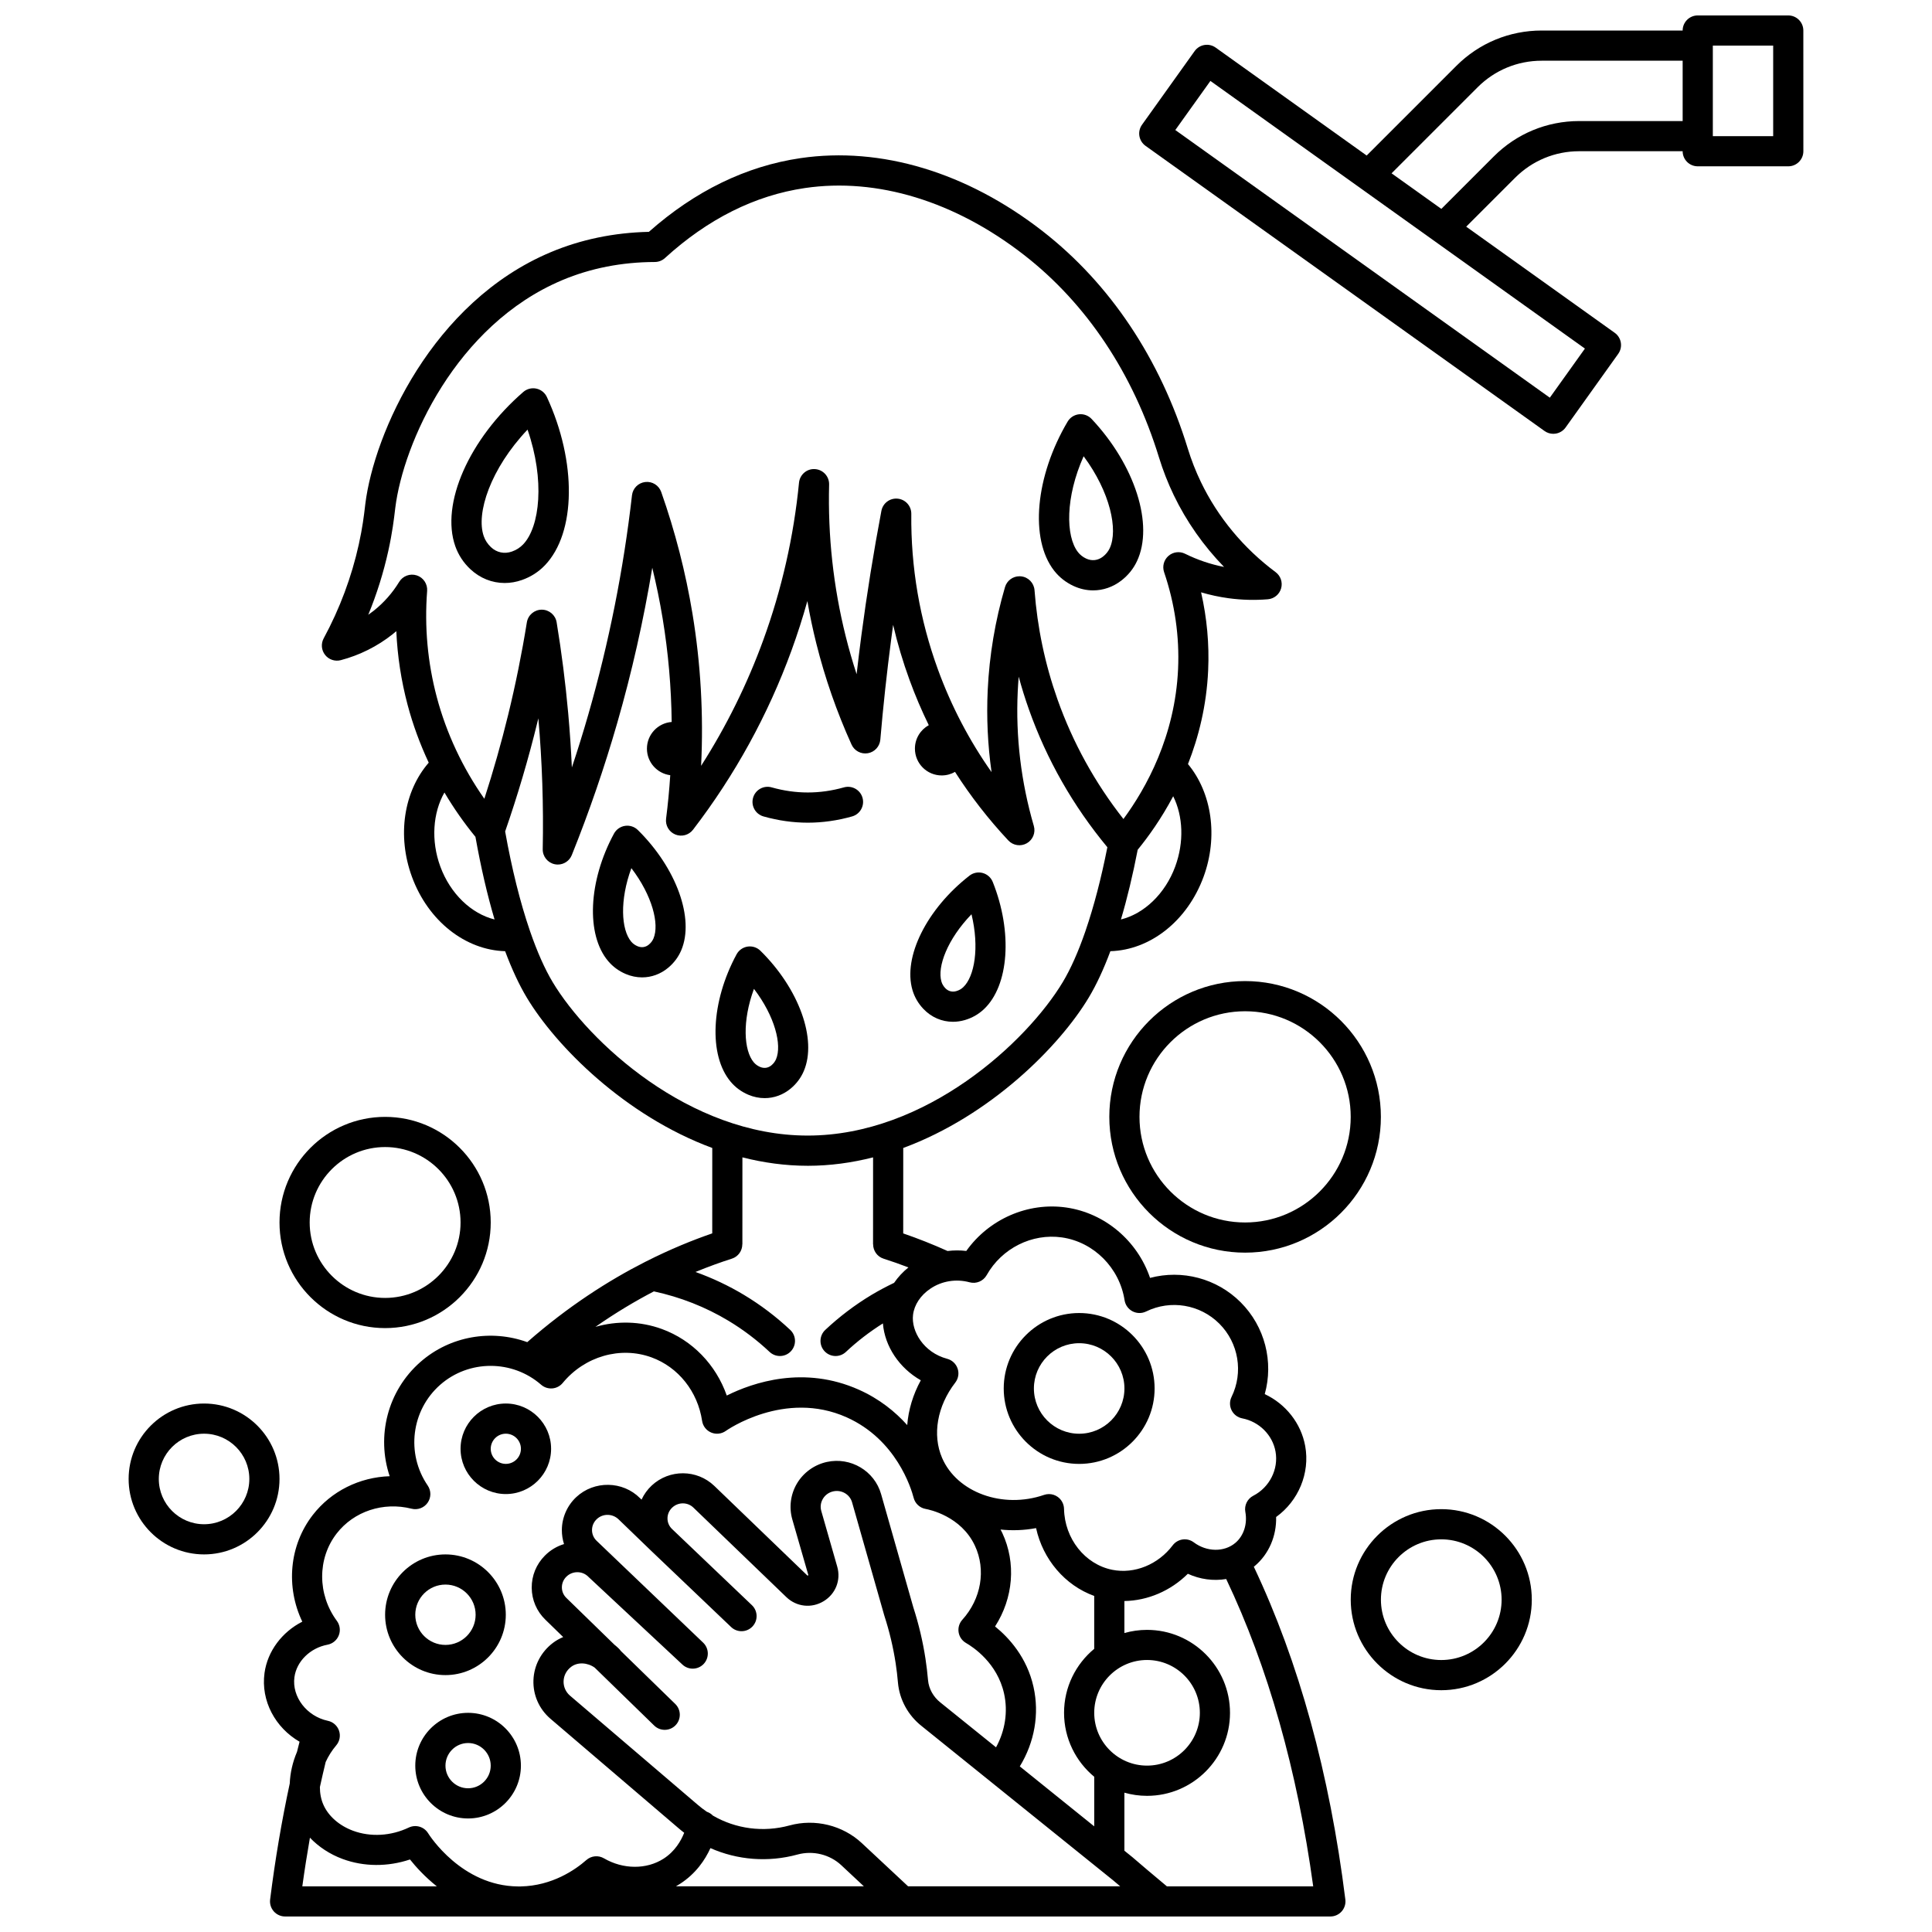 <?xml version="1.0" encoding="UTF-8"?>
<!-- Uploaded to: ICON Repo, www.iconrepo.com, Generator: ICON Repo Mixer Tools -->
<svg width="800px" height="800px" version="1.1" viewBox="144 144 512 512" xmlns="http://www.w3.org/2000/svg">
 <defs>
  <clipPath id="b">
   <path d="m213 185h288v466.9h-288z"/>
  </clipPath>
  <clipPath id="a">
   <path d="m445 148.09h177v110.91h-177z"/>
  </clipPath>
 </defs>
 <path d="m346.33 360.36c3.891 1.102 7.84 1.66 11.742 1.66 3.902 0 7.856-0.559 11.746-1.66 2.125-0.602 3.359-2.812 2.758-4.938-0.602-2.125-2.809-3.359-4.938-2.758-6.363 1.801-12.766 1.801-19.129 0-2.125-0.605-4.336 0.633-4.938 2.758-0.602 2.125 0.633 4.336 2.758 4.938z"/>
 <g clip-path="url(#b)">
  <path d="m476.27 559.2c0.09-0.074 0.188-0.141 0.273-0.215 3.723-3.144 5.766-7.934 5.644-12.965 5.894-4.242 9.012-11.605 7.707-18.797-1.102-6.07-5.203-11.188-10.723-13.766 2.394-8.555 0.062-17.895-6.379-24.336-6.363-6.363-15.551-8.711-24.016-6.465-3.324-9.777-11.918-17.18-22.227-18.656-10.207-1.457-20.496 3.109-26.473 11.516-1.66-0.203-3.324-0.184-4.965 0.012-3.891-1.754-7.824-3.312-11.75-4.66l0.008-22.645c23.188-8.57 41.449-27.008 49.152-39.844 2.039-3.394 3.961-7.527 5.742-12.305 10.531-0.297 20.383-7.984 24.688-19.695 3.91-10.637 2.211-22.262-4.125-29.891 2.816-7.152 4.926-15.492 5.348-24.848 0.312-6.934-0.32-13.855-1.875-20.668 2.387 0.707 4.824 1.23 7.297 1.566 3.43 0.465 6.922 0.559 10.387 0.277 1.66-0.133 3.062-1.281 3.523-2.883 0.461-1.602-0.121-3.316-1.457-4.312-8.461-6.293-15.309-14.547-19.797-23.875-1.379-2.863-2.551-5.859-3.484-8.902-7.305-23.773-20.602-43.68-38.457-57.574-20.066-15.613-42.859-22.484-64.176-19.359-14.414 2.117-27.926 8.688-40.176 19.531-9.246 0.207-17.996 2.019-26.027 5.398-31.406 13.199-46.797 47.945-49.125 66.746l-0.098 0.832c-0.234 1.996-0.625 5.332-1.625 9.855-1.914 8.656-5.047 17.035-9.309 24.906-0.758 1.402-0.613 3.117 0.371 4.375 0.984 1.254 2.621 1.801 4.16 1.398 4.973-1.305 9.719-3.676 13.727-6.863 0.336-0.27 0.668-0.539 0.992-0.82 0.293 6.594 1.293 13.125 2.988 19.516 1.391 5.242 3.281 10.379 5.602 15.332-6.621 7.617-8.449 19.359-4.441 30.266 4.305 11.711 14.156 19.398 24.688 19.695 1.781 4.762 3.703 8.898 5.746 12.305 7.699 12.836 25.961 31.273 49.148 39.844l-0.008 22.633c-5.141 1.766-11.102 4.18-17.566 7.453-0.062 0.027-0.121 0.062-0.184 0.09-9.668 4.91-20.445 11.773-31.273 21.281-9.465-3.426-20.402-1.684-28.316 5.258-8.738 7.66-11.695 19.691-8.141 30.273-7.941 0.258-15.453 3.918-20.375 10.266-6.258 8.07-7.188 19.09-2.785 28.281-5.344 2.719-9.219 7.797-10.012 13.609-1.008 7.387 2.863 14.492 9.289 18.207-0.227 0.895-0.457 1.785-0.68 2.688-1.164 2.738-1.809 5.586-1.922 8.391-2.125 9.855-3.875 20.137-5.199 30.738-0.145 1.137 0.211 2.281 0.969 3.144 0.758 0.859 1.852 1.352 2.996 1.352h61.641c0.094 0 0.184 0.008 0.277 0.008 0.18 0 0.363-0.004 0.547-0.008h214.55c1.148 0 2.238-0.492 2.996-1.352s1.113-2.004 0.969-3.144c-4.156-33.363-12.324-63.004-24.258-88.195zm-75.32-75.379c1.766 0.48 3.633-0.305 4.527-1.898 4-7.113 12.012-11.129 19.938-9.996 8.445 1.211 15.273 8.055 16.609 16.648 0.195 1.254 0.977 2.344 2.102 2.934 1.129 0.59 2.469 0.605 3.606 0.047 6.496-3.18 14.293-1.875 19.406 3.234 5.113 5.113 6.41 12.91 3.234 19.406-0.547 1.117-0.543 2.43 0.016 3.543 0.555 1.113 1.598 1.906 2.82 2.141 4.477 0.863 8.02 4.394 8.816 8.781 0.848 4.68-1.574 9.5-5.894 11.727-1.566 0.809-2.422 2.547-2.102 4.281 0.59 3.188-0.426 6.336-2.644 8.211-2.953 2.492-7.586 2.43-11.016-0.141-1.762-1.324-4.262-0.973-5.59 0.785-3.867 5.117-10.156 7.664-16.016 6.488-7.246-1.457-12.625-8.25-12.785-16.152-0.027-1.277-0.66-2.465-1.707-3.195-0.68-0.477-1.48-0.719-2.289-0.719-0.438 0-0.879 0.07-1.301 0.219-10.938 3.766-23.059-0.629-27.016-9.801-2.641-6.109-1.301-13.758 3.492-19.961 0.82-1.062 1.055-2.461 0.621-3.727-0.43-1.27-1.469-2.238-2.762-2.582-6.262-1.66-9.574-7.34-9.051-11.648 0.32-2.656 1.996-5.188 4.598-6.938 3.023-2.043 6.809-2.656 10.387-1.688zm33.031 114.09c0-7.719 6.277-13.996 13.996-13.996s13.996 6.277 13.996 13.996-6.277 13.996-13.996 13.996-13.996-6.277-13.996-13.996zm-7.996 0c0 6.812 3.117 12.914 7.996 16.953v13.141l-19.723-15.891c3.902-6.387 5.234-13.875 3.633-21.066-1.75-7.875-6.555-13.082-10.191-16.02 4.828-7.492 5.641-16.812 1.914-24.789-0.145-0.309-0.305-0.598-0.461-0.895 3.066 0.32 6.242 0.219 9.418-0.379 1.816 8.305 7.672 15.184 15.406 17.977v14.02c-4.875 4.035-7.992 10.137-7.992 16.949zm-41.332 45.984-12.25-11.438c-5.078-4.742-12.426-6.543-19.168-4.695-6.949 1.898-14.246 0.914-20.32-2.613-0.43-0.453-0.973-0.793-1.59-1.008-0.836-0.57-1.645-1.184-2.422-1.855l-33.867-28.938c-1.117-0.965-1.727-2.359-1.68-3.824 0.051-1.508 0.77-2.859 2.023-3.809 1.707-1.289 4.293-1.148 6.223 0.227l15.766 15.352c0.777 0.758 1.785 1.133 2.789 1.133 1.039 0 2.082-0.402 2.863-1.207 1.539-1.582 1.508-4.113-0.074-5.656l-14.434-14.055c-0.152-0.219-0.324-0.43-0.527-0.621l-0.152-0.148c-0.328-0.32-0.676-0.613-1.027-0.895l-12.707-12.375c-0.762-0.734-1.188-1.719-1.195-2.769-0.012-1.062 0.402-2.07 1.164-2.836 0.781-0.785 1.824-1.215 2.938-1.215h0.008c1.102 0.004 2.129 0.43 2.891 1.199 0.039 0.039 0.078 0.074 0.117 0.113l24.828 23.172c1.609 1.504 4.125 1.422 5.637-0.176 1.508-1.598 1.445-4.117-0.145-5.637l-28.223-26.984c-0.797-0.758-1.23-1.773-1.23-2.863 0.004-1.105 0.457-2.137 1.277-2.902 1.625-1.527 4.215-1.488 5.832 0.137l8.578 8.281c0.004 0.004 0.008 0.008 0.012 0.012 0.004 0.004 0.008 0.012 0.016 0.016 4.457 4.223 7.5 7.137 10.539 10.047 3.062 2.934 6.125 5.863 10.617 10.125 0.773 0.734 1.762 1.098 2.75 1.098 1.062 0 2.117-0.418 2.902-1.25 1.52-1.602 1.449-4.133-0.152-5.652-4.481-4.246-7.531-7.168-10.586-10.094-3.039-2.91-6.086-5.828-10.539-10.051l-0.004-0.004-0.031-0.031c-0.785-0.746-1.211-1.75-1.207-2.824 0.004-1.094 0.453-2.109 1.266-2.867 1.586-1.477 4.043-1.473 5.586 0.004l24.664 23.75c2.695 2.578 6.66 3.012 9.859 1.074 3.18-1.918 4.629-5.598 3.613-9.148l-4.231-14.77c-0.312-1.094-0.16-2.234 0.426-3.223 0.609-1.02 1.59-1.723 2.762-1.977 2.188-0.477 4.367 0.797 4.969 2.898l8.539 30c0.008 0.023 0.02 0.043 0.027 0.066 0.008 0.023 0.008 0.051 0.016 0.074 1.324 4.078 2.32 8.285 2.969 12.508 0.262 1.715 0.469 3.445 0.613 5.152 0.387 4.481 2.695 8.691 6.301 11.523l50.734 40.875 1.863 1.574zm-52.383-10.125c7.152 3.16 15.281 3.832 23.074 1.699 4.094-1.117 8.535-0.031 11.602 2.828l5.988 5.598h-49.812c0.359-0.203 0.715-0.41 1.062-0.637 4.223-2.715 6.672-6.371 8.086-9.488zm123.18-260.14c-2.672 7.266-8.293 12.543-14.391 14.039 1.652-5.562 3.141-11.746 4.441-18.473 2.785-3.406 6.234-8.191 9.41-14.184 2.621 5.273 2.918 12.145 0.539 18.617zm-201.02-77.148c-1.754-0.566-3.68 0.145-4.641 1.723-1.793 2.938-4.059 5.504-6.731 7.633-0.477 0.379-0.965 0.742-1.465 1.09 2.254-5.484 4.031-11.145 5.309-16.918 1.086-4.922 1.523-8.648 1.758-10.652l0.094-0.777c2.106-17.023 15.988-48.461 44.285-60.355 7.5-3.152 15.738-4.766 24.496-4.793 0.992-0.004 1.949-0.375 2.684-1.047 11.355-10.359 23.832-16.602 37.09-18.551 19.141-2.812 39.773 3.496 58.102 17.758 16.551 12.879 28.906 31.418 35.723 53.609 1.051 3.426 2.371 6.797 3.922 10.02 3.356 6.977 7.879 13.414 13.328 19.023-3.566-0.691-7.031-1.863-10.332-3.496-1.453-0.719-3.191-0.488-4.406 0.578-1.215 1.066-1.672 2.762-1.152 4.293 2.848 8.391 4.094 17.031 3.707 25.676-0.797 17.797-8.445 31.555-14.48 39.754-7.555-9.613-13.426-20.266-17.484-31.723-3.289-9.293-5.336-19.02-6.078-28.91-0.145-1.926-1.645-3.477-3.566-3.676-0.141-0.016-0.281-0.023-0.422-0.023-1.758 0-3.332 1.156-3.836 2.875-2.606 8.898-4.148 18.086-4.582 27.309-0.34 7.266 0.004 14.527 1.02 21.719-5.898-8.363-10.652-17.453-14.195-27.156-4.84-13.246-7.219-27.137-7.074-41.293 0.02-2.07-1.543-3.816-3.602-4.019-2.078-0.207-3.938 1.199-4.324 3.234-2.074 10.918-3.859 22.043-5.312 33.062-0.445 3.391-0.863 6.801-1.254 10.223-1.086-3.328-2.055-6.688-2.898-10.07-3.269-13.082-4.746-26.605-4.391-40.188 0.055-2.152-1.602-3.961-3.75-4.094-2.137-0.156-4.016 1.461-4.227 3.602-1.395 14.262-4.582 28.301-9.477 41.727-4.258 11.684-9.777 22.84-16.469 33.309 0.668-13.523-0.094-27.031-2.289-40.332-1.801-10.914-4.586-21.762-8.281-32.242-0.621-1.758-2.371-2.859-4.223-2.644-1.852 0.211-3.312 1.668-3.523 3.519-2.238 19.645-6.137 39.203-11.586 58.133-1.348 4.68-2.797 9.352-4.348 13.996-0.219-4.816-0.543-9.625-0.973-14.395-0.723-8.023-1.75-16.121-3.062-24.07-0.316-1.93-1.988-3.348-3.945-3.348h-0.008c-1.961 0.004-3.629 1.43-3.941 3.363-1.316 8.18-2.981 16.418-4.949 24.484-1.82 7.457-3.938 14.918-6.316 22.262-5.754-8.191-10.066-17.383-12.602-26.934-2.434-9.156-3.293-18.621-2.559-28.141 0.137-1.855-1-3.555-2.762-4.125zm6.254 77.145c-2.512-6.832-1.977-14.223 1.098-19.605 2.43 4.117 5.184 8.051 8.215 11.75 1.441 8.062 3.141 15.406 5.066 21.895-6.102-1.496-11.711-6.773-14.379-14.039zm29.781 30.648c-2.109-3.519-4.117-8.062-5.969-13.414-0.031-0.109-0.07-0.215-0.109-0.32-2.519-7.359-4.746-16.246-6.519-26.195 3.301-9.52 6.191-19.277 8.57-29.039 0.078-0.316 0.152-0.633 0.23-0.949 1.008 11.473 1.398 23.137 1.16 34.676-0.039 1.93 1.305 3.613 3.195 4 0.27 0.055 0.535 0.082 0.801 0.082 1.605 0 3.09-0.969 3.707-2.508 4.59-11.41 8.641-23.191 12.043-35.012 3.875-13.461 6.981-27.234 9.285-41.133 1.086 4.457 2.008 8.949 2.75 13.453 1.492 9.059 2.289 18.219 2.394 27.414-3.668 0.277-6.559 3.336-6.559 7.074 0 3.609 2.695 6.582 6.18 7.035-0.25 3.836-0.613 7.676-1.105 11.508-0.23 1.793 0.77 3.516 2.441 4.203s3.594 0.172 4.695-1.262c11.105-14.469 19.887-30.457 26.105-47.516 1.57-4.305 2.969-8.668 4.199-13.078 0.652 3.773 1.445 7.519 2.371 11.23 2.289 9.164 5.434 18.18 9.34 26.801 0.75 1.656 2.527 2.598 4.32 2.289 1.793-0.309 3.152-1.789 3.305-3.602 0.75-8.82 1.719-17.746 2.871-26.531 0.172-1.293 0.344-2.59 0.523-3.883 1.145 4.938 2.598 9.809 4.348 14.602 1.496 4.102 3.199 8.098 5.098 11.98-2.188 1.211-3.672 3.539-3.672 6.219 0 3.922 3.18 7.102 7.102 7.102 1.285 0 2.484-0.344 3.523-0.941 4.117 6.438 8.832 12.512 14.133 18.176 1.266 1.352 3.289 1.656 4.898 0.738 1.605-0.918 2.375-2.816 1.855-4.594-3.394-11.637-4.828-23.621-4.266-35.617 0.062-1.312 0.148-2.629 0.258-3.938 0.789 2.918 1.688 5.809 2.699 8.66 4.715 13.305 11.711 25.586 20.797 36.539-1.629 8.254-3.578 15.711-5.746 22.035-0.035 0.098-0.07 0.195-0.098 0.297-1.855 5.367-3.867 9.906-5.969 13.406-9.438 15.727-36.133 40.676-67.602 40.676-31.453 0.012-58.148-24.938-67.586-40.664zm67.602 48.672c5.953 0 11.742-0.816 17.309-2.231l-0.008 23.035h0.02c0 1.695 1.066 3.269 2.769 3.812 2.191 0.695 4.391 1.477 6.59 2.316-1.492 1.199-2.766 2.578-3.801 4.086-2.047 0.984-4.066 2.047-6 3.207-4.383 2.637-8.5 5.758-12.246 9.273-1.609 1.512-1.688 4.043-0.176 5.652 0.785 0.836 1.852 1.262 2.914 1.262 0.98 0 1.965-0.359 2.738-1.086 3.016-2.832 6.316-5.359 9.805-7.555 0.492 6.102 4.356 11.84 10.043 15.074-2.07 3.789-3.285 7.848-3.598 11.871-3.188-3.551-7.352-6.93-12.789-9.363-14.559-6.519-28.062-1.938-35.035 1.531-2.863-8.16-9.113-14.68-17.211-17.633-5.742-2.094-11.887-2.199-17.594-0.562 5.352-3.738 10.562-6.836 15.488-9.406 7.035 1.52 13.684 4.129 19.773 7.793 3.894 2.344 7.559 5.117 10.891 8.25 0.773 0.727 1.758 1.086 2.738 1.086 1.066 0 2.129-0.422 2.914-1.262 1.512-1.609 1.434-4.141-0.176-5.652-3.746-3.519-7.867-6.641-12.246-9.273-4.078-2.453-8.383-4.477-12.863-6.086 3.496-1.438 6.742-2.602 9.637-3.523 1.703-0.543 2.769-2.113 2.769-3.809h0.02l0.008-23.039c5.574 1.414 11.363 2.231 17.316 2.231zm-136.04 135.52c0.574-4.207 4.184-7.746 8.77-8.605 1.352-0.254 2.481-1.188 2.984-2.469s0.312-2.731-0.504-3.84c-5.18-7.004-5.199-16.527-0.055-23.16 4.562-5.883 12.355-8.461 19.852-6.57 1.613 0.41 3.309-0.227 4.258-1.59 0.949-1.363 0.961-3.172 0.02-4.547-5.801-8.484-4.367-19.973 3.332-26.723 7.598-6.66 19.086-6.656 26.723 0.008 0.812 0.711 1.883 1.055 2.957 0.973 1.078-0.09 2.07-0.609 2.758-1.441 5.82-7.066 15.277-9.793 23.535-6.785 7.102 2.59 12.238 9.039 13.41 16.832 0.207 1.379 1.121 2.547 2.402 3.086 1.285 0.543 2.762 0.375 3.891-0.438 0.152-0.109 15.562-10.957 32.012-3.594 13.164 5.894 17.102 18.812 17.758 21.344 0.391 1.512 1.629 2.656 3.164 2.934 0.953 0.172 9.406 1.891 13.074 9.754 2.981 6.379 1.668 14.078-3.34 19.617-0.812 0.898-1.172 2.113-0.984 3.309 0.188 1.195 0.91 2.238 1.957 2.844 1.91 1.098 8.285 5.309 10.086 13.395 1.07 4.812 0.289 9.84-2.125 14.258l-14.711-11.852c-1.906-1.5-3.113-3.668-3.312-5.953-0.16-1.875-0.391-3.785-0.676-5.672-0.703-4.606-1.793-9.195-3.227-13.641l-8.535-29.988c-1.75-6.156-8.062-9.898-14.363-8.523-3.309 0.723-6.195 2.797-7.922 5.691-1.707 2.859-2.164 6.332-1.25 9.523l4.262 14.793c-0.035 0.055-0.16 0.125-0.277 0.078l-24.664-23.75c-4.609-4.406-11.891-4.449-16.574-0.086-1.145 1.066-2.051 2.344-2.695 3.738l-0.398-0.383c-4.574-4.606-12.16-4.731-16.914-0.277-2.406 2.254-3.793 5.43-3.805 8.711-0.004 1.289 0.191 2.539 0.574 3.727-1.895 0.574-3.633 1.609-5.07 3.055-2.285 2.297-3.527 5.336-3.492 8.559 0.031 3.211 1.324 6.207 3.625 8.434l4.719 4.594c-0.945 0.391-1.852 0.891-2.688 1.523-3.172 2.394-5.07 6.012-5.199 9.926-0.129 3.891 1.488 7.586 4.457 10.156l33.867 28.938c0.531 0.461 1.074 0.902 1.629 1.324-0.84 2.121-2.449 4.926-5.457 6.859-4.523 2.91-10.73 2.875-15.812-0.09-1.484-0.863-3.359-0.688-4.652 0.449-2.898 2.547-9.016 6.836-17.414 7.004h-0.715c-14.918-0.125-23.465-13.531-23.824-14.113-1.074-1.723-3.269-2.363-5.109-1.496-4.75 2.258-10.133 2.562-14.766 0.852-3.652-1.352-6.516-3.852-7.852-6.859-0.641-1.434-0.945-3.039-0.945-4.711 0.488-2.242 1-4.457 1.531-6.648 0.707-1.547 1.641-3.047 2.809-4.426 0.91-1.074 1.188-2.551 0.73-3.883-0.457-1.332-1.586-2.328-2.965-2.613-5.59-1.188-9.562-6.363-8.852-11.559zm2.09 55.438c0.602-4.363 1.281-8.656 2.019-12.895 2.316 2.426 5.273 4.387 8.656 5.637 5.629 2.086 11.98 2.106 17.859 0.133 1.527 1.918 3.918 4.574 7.113 7.125zm229.13 0-5.238-4.398-3.856-3.293c-0.027-0.023-0.059-0.051-0.086-0.074l-2.09-1.684v-15.379c1.91 0.543 3.918 0.84 5.996 0.84 12.125 0 21.992-9.863 21.992-21.992 0-12.125-9.863-21.992-21.992-21.992-2.078 0-4.09 0.297-5.996 0.84v-8.484c6.176-0.098 12.254-2.688 16.816-7.223 3.234 1.492 6.801 1.953 10.164 1.391 11.078 23.324 18.832 50.68 23.059 81.453z"/>
 </g>
 <path d="m246.06 495.96c15.434 0 27.988-12.555 27.988-27.988s-12.555-27.988-27.988-27.988-27.988 12.555-27.988 27.988 12.555 27.988 27.988 27.988zm0-47.98c11.023 0 19.992 8.969 19.992 19.992s-8.969 19.992-19.992 19.992c-11.023 0-19.992-8.969-19.992-19.992s8.969-19.992 19.992-19.992z"/>
 <path d="m437.98 439.98c0 19.844 16.145 35.984 35.984 35.984 19.844 0 35.984-16.145 35.984-35.984 0-19.844-16.145-35.984-35.984-35.984-19.844-0.004-35.984 16.141-35.984 35.984zm63.973 0c0 15.434-12.555 27.988-27.988 27.988s-27.988-12.555-27.988-27.988c0-15.434 12.555-27.988 27.988-27.988s27.988 12.555 27.988 27.988z"/>
 <path d="m525.95 543.94c-13.227 0-23.992 10.762-23.992 23.992 0 13.227 10.762 23.992 23.992 23.992 13.227 0 23.992-10.762 23.992-23.992 0-13.227-10.766-23.992-23.992-23.992zm0 39.984c-8.82 0-15.992-7.176-15.992-15.992 0-8.82 7.176-15.992 15.992-15.992 8.82 0 15.992 7.176 15.992 15.992 0 8.82-7.172 15.992-15.992 15.992z"/>
 <path d="m198.08 515.95c-11.023 0-19.992 8.969-19.992 19.992 0 11.023 8.969 19.992 19.992 19.992s19.992-8.969 19.992-19.992c0-11.023-8.969-19.992-19.992-19.992zm0 31.988c-6.613 0-11.996-5.383-11.996-11.996 0-6.613 5.383-11.996 11.996-11.996s11.996 5.383 11.996 11.996c0 6.617-5.383 11.996-11.996 11.996z"/>
 <path d="m262.05 587.92c8.82 0 15.992-7.176 15.992-15.992 0-8.82-7.176-15.992-15.992-15.992-8.82 0-15.992 7.176-15.992 15.992 0 8.816 7.176 15.992 15.992 15.992zm0-23.992c4.41 0 7.996 3.586 7.996 7.996 0 4.41-3.586 7.996-7.996 7.996-4.41 0-7.996-3.586-7.996-7.996 0-4.406 3.59-7.996 7.996-7.996z"/>
 <path d="m268.05 597.92c-7.719 0-13.996 6.277-13.996 13.996s6.277 13.996 13.996 13.996 13.996-6.277 13.996-13.996c-0.004-7.719-6.281-13.996-13.996-13.996zm0 19.992c-3.309 0-5.996-2.691-5.996-5.996 0-3.309 2.691-5.996 5.996-5.996 3.309 0 5.996 2.691 5.996 5.996 0 3.305-2.688 5.996-5.996 5.996z"/>
 <path d="m429.99 531.95c11.023 0 19.992-8.969 19.992-19.992s-8.969-19.992-19.992-19.992c-11.023 0-19.992 8.969-19.992 19.992s8.969 19.992 19.992 19.992zm0-31.988c6.613 0 11.996 5.383 11.996 11.996s-5.383 11.996-11.996 11.996-11.996-5.383-11.996-11.996c0-6.617 5.379-11.996 11.996-11.996z"/>
 <path d="m278.05 539.94c6.613 0 11.996-5.383 11.996-11.996 0-6.613-5.383-11.996-11.996-11.996s-11.996 5.383-11.996 11.996c0 6.613 5.383 11.996 11.996 11.996zm0-15.996c2.207 0 4 1.793 4 4 0 2.207-1.793 4-4 4s-4-1.793-4-4c0-2.203 1.793-4 4-4z"/>
 <path d="m388.73 411.39c2.109 2.215 4.891 3.394 7.805 3.394 1.047 0 2.113-0.152 3.168-0.461 1.918-0.562 3.609-1.527 5.035-2.867 6.672-6.277 7.66-20.461 2.352-33.73-0.469-1.168-1.457-2.047-2.668-2.375-1.215-0.328-2.512-0.066-3.504 0.707-11.328 8.828-17.68 21.582-15.102 30.328 0.555 1.875 1.535 3.559 2.914 5.004zm12.727-25.102c2.137 8.82 0.809 16.512-2.199 19.34-0.508 0.477-1.098 0.812-1.809 1.02-1.102 0.324-2.148 0.051-2.934-0.773-0.5-0.523-0.836-1.098-1.027-1.75-1.16-3.941 1.617-11.262 7.969-17.836z"/>
 <path d="m428.5 299.29c1.684 0.781 3.449 1.168 5.195 1.168 2.648 0 5.258-0.887 7.488-2.617 1.789-1.391 3.18-3.109 4.121-5.113 4.547-9.629-0.512-25.484-12.02-37.703-0.863-0.914-2.102-1.375-3.352-1.234-1.25 0.141-2.359 0.855-3 1.938-8.586 14.523-10.094 31.133-3.582 39.496 1.367 1.746 3.098 3.113 5.148 4.066zm2.672-34.375c7.047 9.469 9.195 19.539 6.906 24.395-0.402 0.855-1.008 1.598-1.797 2.211-1.312 1.023-2.922 1.207-4.418 0.516-0.898-0.418-1.621-0.984-2.199-1.727-3.281-4.215-3.344-14.539 1.508-25.395z"/>
 <path d="m268.62 294.81c2.562 2.422 5.785 3.691 9.129 3.691 1.516 0 3.055-0.262 4.566-0.793 2.356-0.828 4.41-2.144 6.094-3.906 8.258-8.625 8.477-27.379 0.52-44.586-0.527-1.141-1.562-1.969-2.789-2.231-1.227-0.262-2.512 0.066-3.461 0.887-14.395 12.484-21.973 29.68-18.02 40.887 0.816 2.301 2.144 4.34 3.961 6.051zm15.184-36.957c4.637 13.375 3.289 25.762-1.172 30.422-0.812 0.848-1.809 1.484-2.969 1.891-2.004 0.703-4.027 0.277-5.555-1.164-0.879-0.832-1.52-1.805-1.902-2.894-2.133-6.055 1.789-17.91 11.598-28.254z"/>
 <path d="m345.52 395.96c-0.895-0.883-2.152-1.289-3.394-1.105-1.242 0.188-2.328 0.945-2.926 2.051-6.805 12.566-7.461 26.773-1.562 33.773 1.258 1.496 2.828 2.652 4.672 3.438 1.418 0.602 2.887 0.898 4.332 0.898 2.473 0 4.891-0.863 6.906-2.539 1.535-1.277 2.703-2.84 3.469-4.637 3.574-8.398-1.262-21.805-11.496-31.879zm4.141 28.738c-0.27 0.625-0.668 1.156-1.223 1.621-0.875 0.727-1.938 0.879-3.004 0.43-0.672-0.285-1.234-0.695-1.68-1.223-2.656-3.156-3.09-10.949 0.051-19.465 5.555 7.266 7.465 14.859 5.856 18.637z"/>
 <path d="m309.64 362.86c-1.242 0.188-2.324 0.945-2.926 2.051-6.805 12.566-7.461 26.773-1.555 33.777 1.262 1.496 2.832 2.648 4.668 3.43 1.418 0.602 2.887 0.898 4.332 0.898 2.473 0 4.891-0.863 6.91-2.543 1.535-1.277 2.703-2.84 3.469-4.637 3.57-8.391-1.27-21.793-11.5-31.871-0.898-0.883-2.152-1.289-3.398-1.105zm7.539 29.844c-0.27 0.625-0.668 1.156-1.223 1.621-0.875 0.73-1.941 0.879-3.004 0.434-0.68-0.289-1.23-0.688-1.68-1.223-2.656-3.156-3.09-10.949 0.047-19.465 5.555 7.262 7.465 14.855 5.859 18.633z"/>
 <g clip-path="url(#a)">
  <path d="m617.91 148.09h-23.992c-2.207 0-4 1.789-4 4h-37.348c-8.551 0-16.586 3.328-22.633 9.375l-23.754 23.754-40.016-28.602c-1.797-1.285-4.293-0.871-5.578 0.926l-13.949 19.52c-0.617 0.863-0.867 1.938-0.691 2.981 0.176 1.047 0.758 1.98 1.617 2.598l105.75 75.578c0.684 0.488 1.496 0.746 2.324 0.746 0.219 0 0.438-0.02 0.656-0.055 1.047-0.176 1.98-0.758 2.598-1.617l13.949-19.52c1.285-1.797 0.867-4.293-0.93-5.578l-39.355-28.125 12.961-12.961c4.539-4.535 10.57-7.035 16.98-7.035h27.418c0 2.207 1.789 4 4 4h23.992c2.207 0 4-1.789 4-4l-0.008-31.984c0-2.211-1.789-4-3.996-4zm-63.191 101.3-99.25-70.93 9.301-13.012 99.25 70.93zm7.785-73.309c-8.551 0-16.586 3.328-22.633 9.375l-13.902 13.902-13.191-9.426 22.812-22.812c4.539-4.535 10.57-7.031 16.98-7.031h37.352v15.992zm51.406 4h-15.992v-23.992h15.992z"/>
 </g>
</svg>